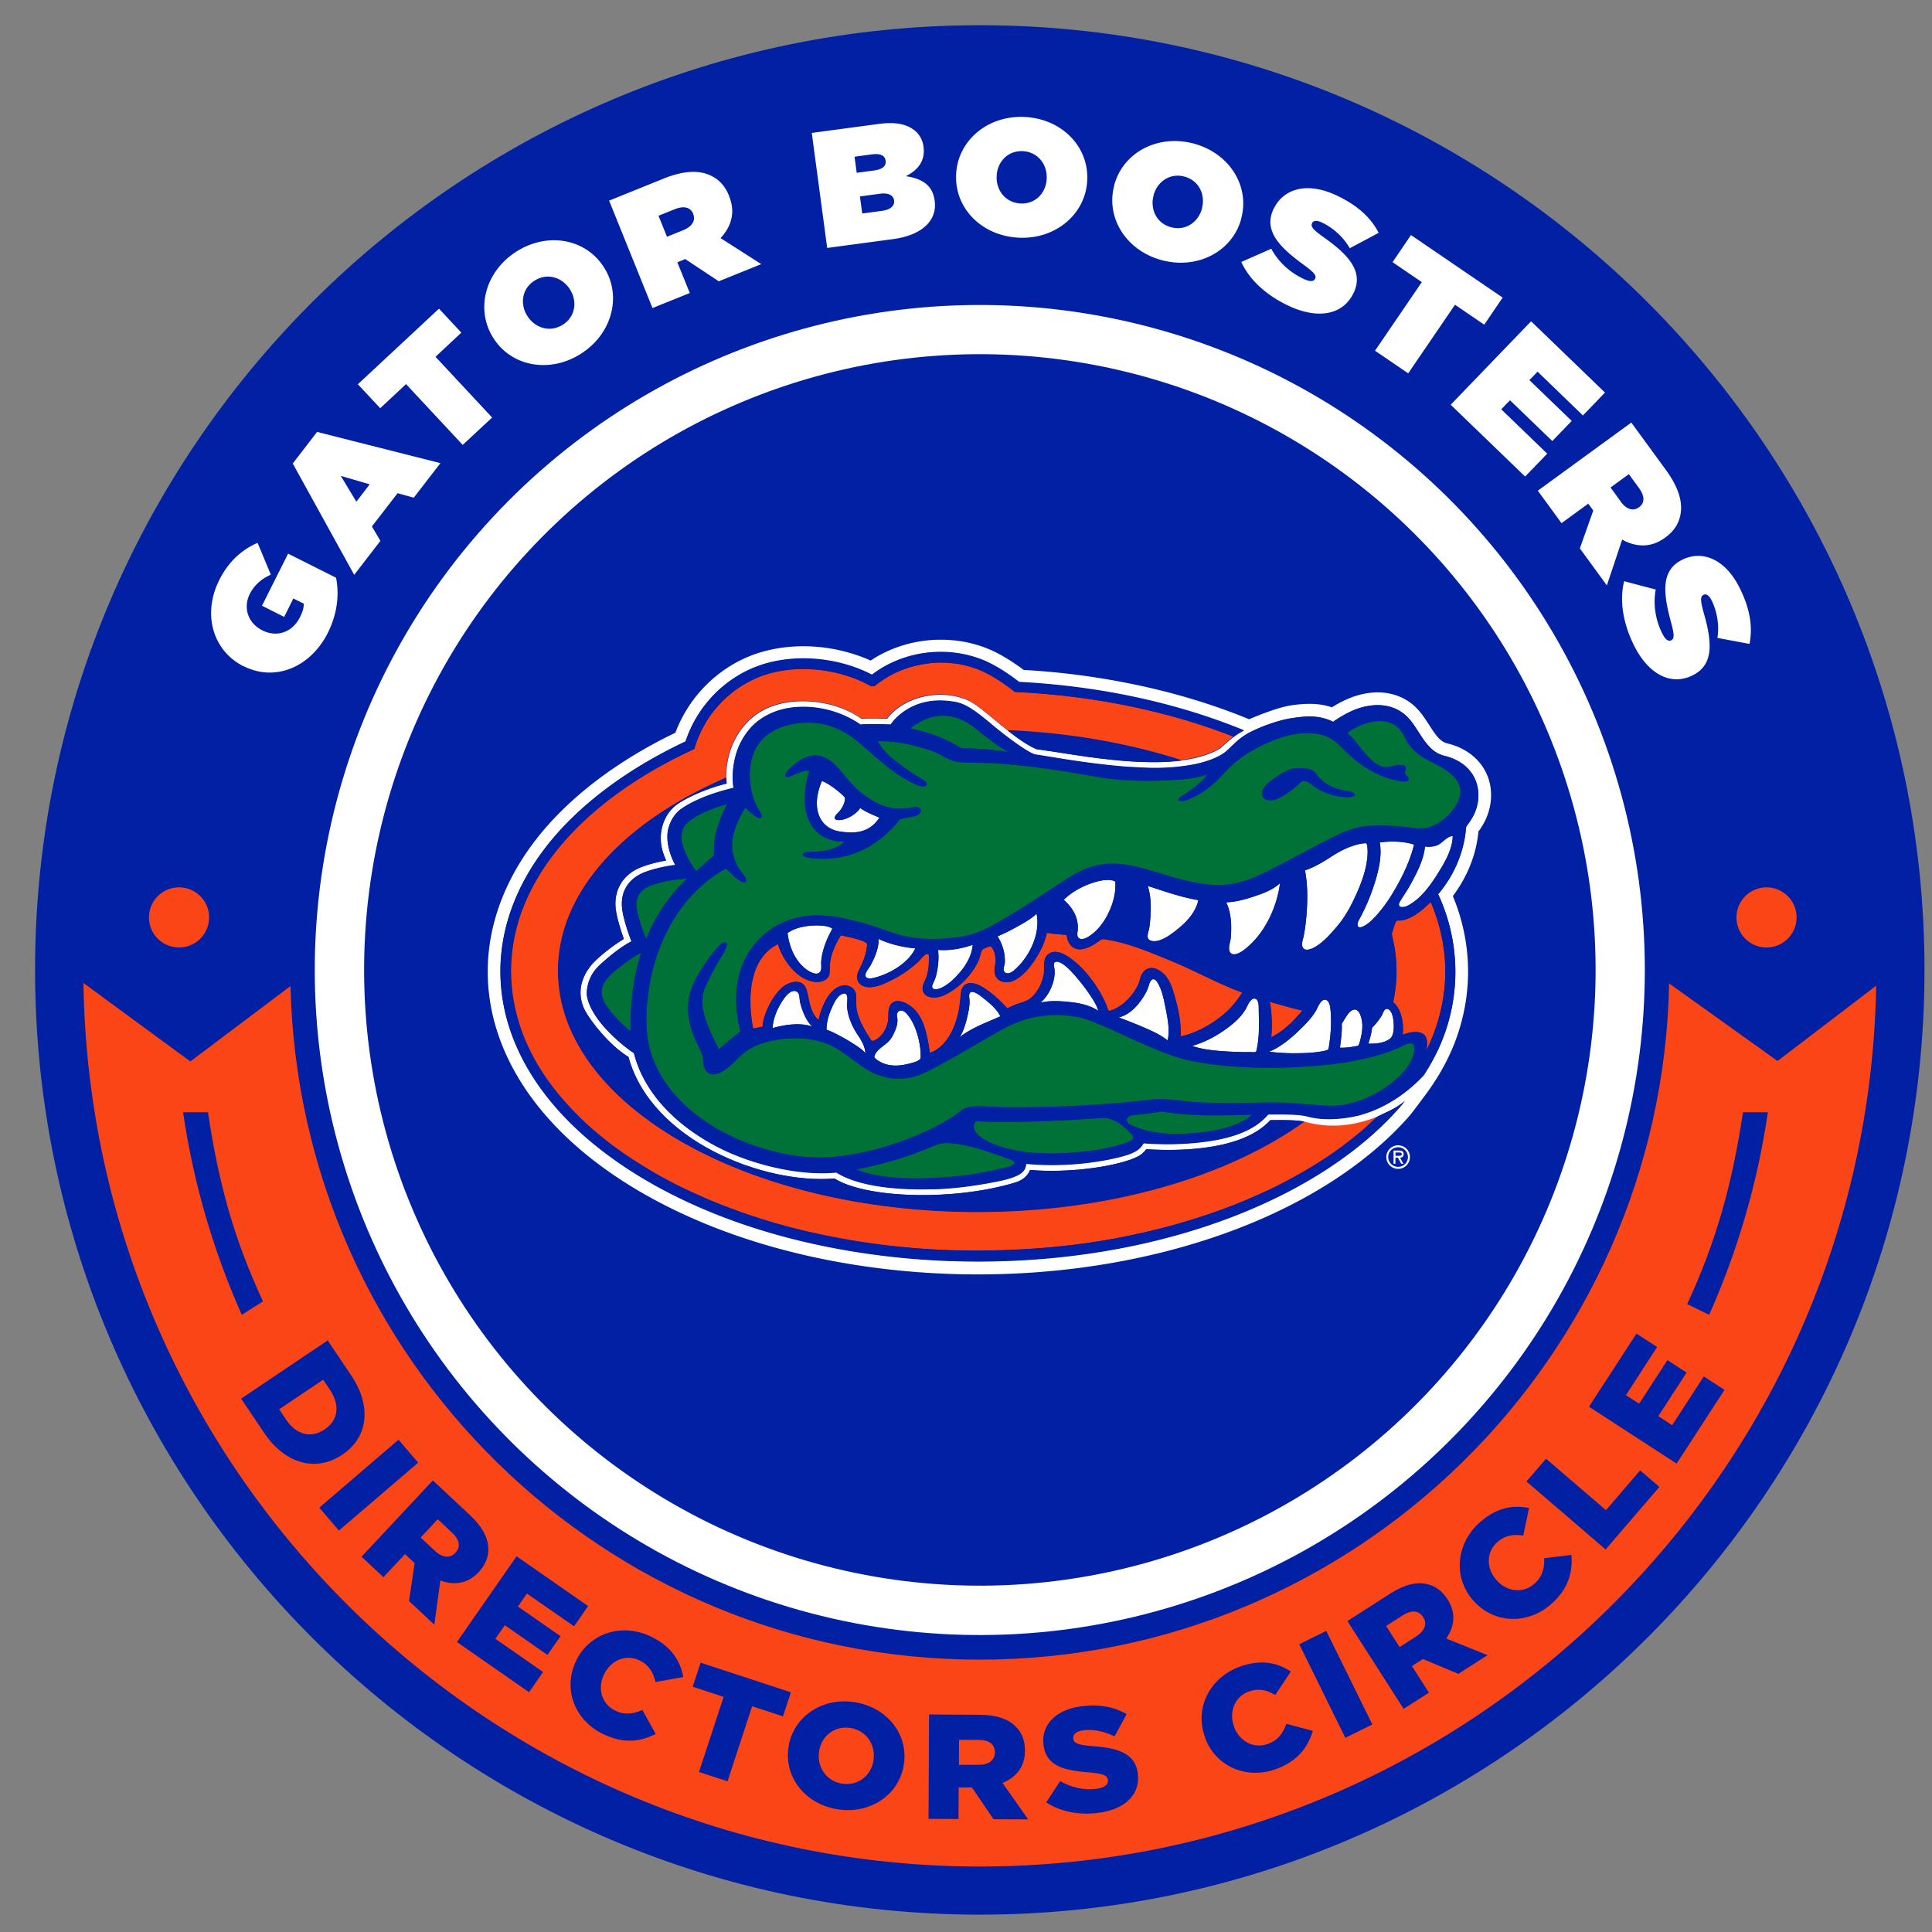 <svg id="Layer_1" xmlns="http://www.w3.org/2000/svg" viewBox="0 0 216 216"><rect x="0" y="0" width="216" height="216" fill="#808080" stroke="none"/><defs><style>.cls-1{fill:#0120a4}.cls-1,.cls-2,.cls-3,.cls-4{stroke-width:0}.cls-2{fill:#fa4516}.cls-3{fill:#fff}.cls-4{fill:#007237}</style></defs><path class="cls-1" d="M109.55 2.82C51.3 2.82 3.92 50.2 3.92 108.44S51.3 214.06 109.54 214.06s105.62-47.38 105.62-105.62S167.79 2.82 109.55 2.82Z"/><circle class="cls-3" cx="109.55" cy="108.44" r="74.35" transform="rotate(-17.14 109.575 108.469)"/><path class="cls-2" d="M109.55 208.68c-54.78 0-99.43-44.18-100.22-98.78l11.95 8.77 11.2-8.43c.96 41.75 35.08 75.31 77.06 75.31s76.26-33.71 77.07-75.6l12.12 8.67 11.03-8.42c-.94 54.46-45.53 98.48-100.21 98.48Z"/><circle class="cls-1" cx="109.55" cy="108.44" r="68.84" transform="rotate(-77.19 109.55 108.44)"/><path class="cls-2" d="M23.38 102.57a3.36 3.36 0 1 1-6.722-.002 3.36 3.36 0 0 1 6.722.002ZM200.86 102.57a3.36 3.36 0 1 1-6.722-.002 3.36 3.36 0 0 1 6.722.002Z"/><path class="cls-3" d="m27.26 74.51-.03-.02c-3.46-1.74-4.62-5.86-2.71-9.65 1.03-2.06 2.53-3.39 4.28-4.15l1.48 3.56c-1.04.46-1.85 1.16-2.35 2.15-.78 1.56-.19 3.28 1.38 4.06l.03.02c1.64.82 3.36.2 4.2-1.48.34-.69.43-1.11.42-1.51l-1.16-.58-1.03 2.06-2.48-1.25 2.92-5.82 5.36 2.69c.37 1.82.17 3.99-.92 6.17-1.88 3.74-5.8 5.53-9.39 3.73ZM32.73 51.82l2.72-3.53 13.79 3.49-2.98 3.86-1.81-.5-2.87 3.72.95 1.61-2.93 3.8-6.87-12.45Zm8.61 2.33-3.24-.95 1.74 2.89 1.5-1.95ZM45.4 42.94l-2.89 2.7-2.5-2.68 9.07-8.45 2.5 2.68-2.89 2.7 6.33 6.79-3.29 3.06-6.33-6.79ZM55.19 37.84l-.02-.03c-2.04-3.16-.96-7.42 2.53-9.66 3.49-2.25 7.76-1.47 9.79 1.69l.02.03c2.04 3.16.96 7.42-2.53 9.66s-7.76 1.47-9.79-1.69Zm8.53-5.49-.02-.03c-.83-1.29-2.5-1.87-3.96-.93-1.44.93-1.6 2.66-.78 3.94l.02.03c.83 1.29 2.5 1.87 3.96.93 1.44-.92 1.6-2.66.78-3.94ZM68.1 22.43l6.09-2.46c2.21-.89 3.83-.93 5.04-.44 1.04.42 1.79 1.15 2.29 2.39v.03c.72 1.75.27 3.35-.96 4.67l4.55 2.91-4.75 1.92-3.74-2.48h-.04l-.85.36 1.39 3.43-4.17 1.68-4.85-12.01Zm8.27 3.31c1-.4 1.43-1.08 1.13-1.81v-.03c-.32-.77-1.1-.9-2.06-.51l-1.82.73.95 2.35 1.8-.73ZM90.76 14.86l7.46-1c1.85-.25 3.06 0 3.94.65.54.39.97 1.01 1.09 1.89v.04c.21 1.52-.62 2.59-1.98 3.26 1.78.25 3 .98 3.23 2.74v.04c.28 2.06-1.27 3.79-4.64 4.25l-7.38.99-1.72-12.84Zm6.96 4.2c.95-.13 1.37-.5 1.29-1.07v-.04c-.08-.57-.6-.82-1.55-.69l-1.92.26.24 1.8 1.94-.26Zm.9 4.51c.97-.13 1.41-.58 1.34-1.13v-.04c-.08-.55-.61-.87-1.58-.74l-2.24.3.26 1.91 2.23-.3ZM106.9 19.46v-.04c.21-3.75 3.58-6.57 7.72-6.34 4.14.23 7.14 3.36 6.93 7.11v.04c-.21 3.75-3.58 6.57-7.72 6.34-4.14-.23-7.14-3.36-6.93-7.11Zm10.12.56v-.04c.09-1.53-.93-2.98-2.65-3.08-1.71-.09-2.86 1.22-2.94 2.73v.04c-.09 1.53.93 2.98 2.65 3.08 1.71.09 2.86-1.21 2.94-2.73ZM124.57 20.75v-.04c.96-3.63 4.83-5.72 8.84-4.67 4.01 1.05 6.33 4.72 5.37 8.35v.04c-.96 3.63-4.83 5.72-8.84 4.67-4.01-1.05-6.33-4.72-5.37-8.35Zm9.81 2.57v-.04c.4-1.49-.31-3.11-1.98-3.54-1.65-.43-3.04.62-3.43 2.09v.04c-.4 1.49.31 3.11 1.98 3.54 1.65.43 3.04-.62 3.43-2.09ZM138.78 29.29l3.35-1.48c.86 1.59 2.19 2.7 3.61 3.37.73.34 1.13.31 1.28-.01l.02-.03c.16-.34-.14-.7-1.32-1.56-2.48-1.82-4.52-3.7-3.35-6.18l.02-.03c1.05-2.23 3.67-3.1 7.02-1.53 2.34 1.1 3.83 2.46 4.73 4.19l-3.23 1.72a7.252 7.252 0 0 0-3.11-2.87c-.61-.29-.98-.22-1.11.07v.03c-.17.32.07.67 1.25 1.51 2.85 2.01 4.52 3.86 3.41 6.23l-.02.03c-1.16 2.46-3.97 2.98-7.24 1.45-2.47-1.16-4.38-2.87-5.31-4.91ZM158.96 31.54l-3.27-2.23 2.06-3.03L168 33.27l-2.06 3.03-3.27-2.23-5.23 7.67-3.71-2.53 5.23-7.67ZM171.19 35.93l8.25 7.96-2.47 2.56-5.07-4.9-.91.95 4.73 4.56-2.17 2.25-4.73-4.56-.98 1.01 5.14 4.96-2.47 2.56-8.32-8.03 8.99-9.33ZM182.38 47.24l3.87 5.3c1.4 1.92 1.84 3.49 1.66 4.78-.15 1.11-.68 2.02-1.76 2.8l-.03.02c-1.53 1.11-3.19 1.06-4.76.19l-1.71 5.12-3.02-4.14 1.5-4.23-.02-.03-.54-.74-2.99 2.18-2.65-3.63 10.47-7.63Zm-1.19 8.83c.63.87 1.39 1.12 2.04.65l.03-.02c.67-.49.6-1.27 0-2.11l-1.15-1.58-2.05 1.49 1.14 1.57ZM181.58 64.98l3.53.93c-.32 1.78.02 3.48.72 4.89.36.72.69.94 1.01.79l.03-.02c.33-.16.33-.63-.06-2.05-.8-2.97-1.23-5.71 1.23-6.92l.03-.02c2.21-1.09 4.8-.14 6.44 3.18 1.15 2.32 1.46 4.31 1.09 6.23l-3.59-.67c.24-1.53-.09-3.06-.64-4.18-.3-.6-.63-.78-.91-.64l-.03.02c-.32.16-.35.58.04 1.97.97 3.35 1.13 5.84-1.21 7l-.03.02c-2.44 1.2-4.96-.14-6.56-3.38-1.21-2.44-1.63-4.98-1.09-7.15Z"/><path class="cls-1" d="m36.64 149.87 2.61 3.88c2.41 3.59 1.82 7.01-.97 8.88l-.03.02c-2.79 1.88-6.29 1.16-8.72-2.46l-2.57-3.82 9.68-6.51Zm-4.67 8.83c1.12 1.67 2.75 2.17 4.31 1.12l.03-.02c1.55-1.04 1.7-2.75.58-4.42l-.76-1.13-4.92 3.31.76 1.13ZM44.56 160.97l2.19 2.56-8.86 7.59-2.19-2.56 8.85-7.59ZM48.39 165.51l4.18 3.91c1.35 1.26 1.97 2.48 2.02 3.62.06.97-.29 1.88-1.07 2.72l-.02.02c-1.22 1.3-2.75 1.49-4.27.92l-.67 4.94-2.83-2.64.63-4.25-.03-.02-1.05-.98-2.41 2.58-2.45-2.29 7.97-8.52Zm.25 7.89c.83.78 1.68.84 2.26.22l.02-.02c.63-.67.44-1.48-.38-2.25l-1.6-1.5-1.91 2.05 1.62 1.51ZM57.76 174l7.99 5.56-1.57 2.26-5.27-3.66-1.01 1.45 4.77 3.32-1.46 2.09-4.77-3.32-1.06 1.52 5.34 3.71-1.57 2.26-8.06-5.61 6.66-9.58ZM64.44 185.63v-.03c1.53-3.04 5.15-4.22 8.44-2.58 2.21 1.1 3.19 2.71 3.51 4.47l-3.1.56c-.25-1.05-.72-1.89-1.76-2.4-1.52-.76-3.2-.05-3.96 1.47l-.02.03c-.78 1.56-.32 3.32 1.19 4.08 1.13.56 2.05.39 3.08-.05l1.49 2.68c-1.7.85-3.58 1.16-5.98-.04-3.1-1.54-4.45-5.07-2.89-8.18ZM80.9 189.71l-3.45-1.13.88-2.69 10.09 3.31-.88 2.69-3.45-1.13-2.75 8.39-3.19-1.04 2.75-8.39ZM88.17 195.25v-.03c.56-3.3 3.77-5.52 7.46-4.9 3.68.62 5.97 3.72 5.41 7.02v.03c-.56 3.3-3.77 5.52-7.46 4.9-3.68-.62-5.97-3.72-5.41-7.02Zm9.48 1.59v-.03c.28-1.66-.72-3.31-2.54-3.62-1.81-.3-3.26.91-3.53 2.57v.03c-.28 1.66.72 3.31 2.53 3.62 1.82.3 3.27-.9 3.55-2.56ZM103.88 191.68l5.72.04c1.85.01 3.13.48 3.93 1.29.71.67 1.06 1.57 1.06 2.72v.03c0 1.78-1 2.96-2.51 3.57l2.87 4.08-3.87-.02-2.42-3.55h-1.48l-.02 3.53-3.35-.02.06-11.66Zm5.54 5.63c1.14 0 1.8-.52 1.81-1.37v-.03c0-.92-.68-1.39-1.81-1.39h-2.2l-.01 2.79h2.21ZM116.97 201.51l1.56-2.38c1.31.75 2.69 1.04 4.08.86.89-.12 1.33-.48 1.26-.98v-.03c-.07-.48-.5-.69-2.18-.83-2.63-.21-4.7-.64-5.02-3.01v-.03c-.3-2.15 1.26-3.94 4.14-4.33 2.04-.28 3.71.03 5.15.86l-1.35 2.49c-1.2-.59-2.45-.83-3.51-.68-.81.11-1.16.49-1.1.91v.03c.08.53.52.7 2.23.84 2.84.2 4.67.83 4.97 2.99v.03c.33 2.36-1.42 4.03-4.33 4.42-2.12.29-4.24-.08-5.88-1.15ZM134.71 194.21v-.03c-1.16-3.2.5-6.62 3.95-7.86 2.33-.83 4.16-.43 5.66.56l-1.74 2.62c-.93-.55-1.86-.78-2.95-.39-1.59.57-2.25 2.28-1.68 3.88v.03c.6 1.65 2.18 2.53 3.78 1.96 1.19-.42 1.7-1.21 2.09-2.25l2.96.78c-.56 1.81-1.64 3.38-4.16 4.29-3.26 1.17-6.74-.29-7.91-3.57ZM145.26 183.83l3.02-1.49 5.15 10.46-3.02 1.49-5.15-10.46ZM150.64 181.24l4.82-3.09c1.56-1 2.89-1.3 4-1.06.96.18 1.75.74 2.37 1.71l.02.03c.96 1.5.77 3.03-.16 4.36l4.62 1.86-3.26 2.09-3.96-1.66-.03.02-1.21.77 1.91 2.97-2.83 1.81-6.29-9.82Zm7.71 1.7c.96-.62 1.23-1.42.77-2.13l-.02-.03c-.49-.77-1.33-.79-2.28-.18l-1.85 1.19 1.51 2.36 1.86-1.2ZM164.72 178.96l-.02-.03c-2.24-2.55-1.96-6.35.79-8.77 1.86-1.63 3.71-1.93 5.46-1.56l-.65 3.08c-1.07-.17-2.02-.04-2.89.72-1.27 1.12-1.26 2.95-.13 4.22l.02.03c1.15 1.31 2.95 1.55 4.23.43.95-.83 1.13-1.75 1.12-2.87l3.04-.37c.14 1.89-.28 3.75-2.29 5.52-2.6 2.28-6.37 2.21-8.67-.41ZM170.66 165.63l2.19-2.54 6.7 5.75 3.82-4.45 2.15 1.85-6.01 6.99-8.85-7.6ZM177.66 157.26l5.3-8.16 2.31 1.5-3.49 5.38 1.48.96 3.16-4.87 2.14 1.39-3.16 4.87 1.55 1.01 3.54-5.45 2.31 1.5-5.35 8.24-9.79-6.35ZM191.09 146.99c3.16-7.1 5.4-14.7 6.56-22.64h-2.78c-1.2 7.97-2.96 14.37-6.24 21.45l2.46 1.2ZM29.4 145.5c-3.28-7.08-4.95-13.18-6.15-21.15h-2.78c1.16 7.95 3.4 15.54 6.56 22.64l2.37-1.49Z"/><path class="cls-2" d="M113.5 77.41c-.06-.05-.13-.1-.19-.15-.03-.03-.07-.05-.1-.08-.16-.13-.32-.25-.48-.37 0 0-.01 0-.02-.01-.16-.12-.31-.22-.46-.33-.01 0-.03-.02-.04-.03-.15-.1-.3-.2-.44-.3a.21.21 0 0 1-.06-.04c-.14-.09-.28-.18-.42-.26a.922.922 0 0 0-.08-.05c-.13-.08-.26-.15-.38-.23l-.12-.06c-.11-.07-.23-.13-.34-.18-.06-.03-.11-.06-.17-.09-.09-.04-.18-.09-.27-.13-.15-.07-.29-.13-.43-.19-.99-.4-2.03-.65-3.08-.76-.52-.05-1.05-.07-1.58-.06-.3.01-.6.03-.9.06-.09.01-.18.02-.27.04-.21.03-.42.06-.63.1l-.3.06c-.21.04-.41.09-.61.15a12.219 12.219 0 0 0-1.92.68c-.08.04-.17.08-.25.12-.18.09-.36.18-.53.28-.09.05-.18.1-.27.16-.17.1-.33.2-.49.31-.08.05-.16.11-.24.16-.21.15-.41.3-.6.46-.02.02-.05.04-.07.06h-.38c-3.63-2.05-8.57-2.54-12.38-1.09-.26.1-.51.21-.76.33-.02 0-.03.02-.05.02a12.113 12.113 0 0 0-2.55 1.62c-.57.47-1.1.99-1.58 1.56l-.39.48c-.01.02-.02.03-.04.05-.11.15-.23.31-.33.46-.02.03-.04.07-.07.1-.1.14-.19.29-.28.44-.03.05-.06.1-.09.16a8.187 8.187 0 0 0-.35.63c-.06.12-.12.24-.18.35l-.15.33-.12.27c-.07.17-.14.35-.2.52-.01.04-.03.07-.04.11-.08.22-.15.45-.21.68-12.46 5.72-20.5 14.73-20.5 24.86 0 .35.01.69.03 1.03 0 .09.01.18.02.28.02.29.05.58.08.87 0 .05.01.11.02.17.04.34.09.67.15 1 .02.08.03.17.05.25.05.27.11.54.17.81.02.08.04.16.05.23.08.33.17.66.27.98.02.07.04.14.07.21.08.27.17.53.27.8.03.09.06.17.09.26.12.32.25.64.38.95.02.04.03.07.05.11.12.28.26.56.39.84.04.09.09.18.13.27.14.28.29.56.44.83a16.739 16.739 0 0 0 .6 1.02c.05.08.11.17.16.25.16.25.32.49.48.73l.14.2c.21.29.42.58.64.87.06.07.12.15.17.22.18.23.36.46.55.68.07.08.13.16.2.24.24.28.48.56.74.84.05.05.1.11.15.16.21.23.43.46.65.69l.24.24c.26.26.53.52.8.78l.07.07c.27.26.56.51.84.76.09.08.18.16.27.23.25.21.5.42.76.63.06.05.13.1.19.16.31.25.63.5.95.74.09.07.19.14.28.21l.78.57c.09.07.18.13.28.2.34.23.68.46 1.03.69.09.06.18.11.26.17.28.18.57.36.86.54.11.07.22.13.33.2.37.22.73.44 1.11.66.06.03.12.07.18.1.33.19.66.37 1 .55.12.07.24.13.37.2.34.18.68.35 1.03.53.07.03.13.07.19.09.4.2.81.39 1.22.58.13.06.25.12.38.17.33.15.66.3.99.44.11.05.22.1.33.14.42.18.84.36 1.27.53.12.05.25.09.37.14l1.02.39c.13.05.26.1.4.15.44.17.89.32 1.34.48.1.04.2.07.31.1.37.13.74.25 1.12.37a66.263 66.263 0 0 0 1.76.54c.06.02.13.04.19.05.46.13.93.26 1.4.39l.47.12c.47.12.95.24 1.43.35.05.01.1.03.16.04.67.16 1.34.3 2.02.44.08.02.17.04.25.05.66.14 1.33.26 2.01.38l.34.06c.66.11 1.32.22 1.99.32.13.02.26.04.39.05.67.09 1.34.18 2.02.26.13.02.26.03.39.04.68.08 1.37.15 2.07.21l.37.03c.71.06 1.42.11 2.14.15.1 0 .2.01.3.02.74.04 1.49.07 2.24.09h.19c.79.02 1.59.03 2.39.03 2.33 0 4.62-.09 6.86-.27h.07c.98-.08 1.96-.17 2.92-.29.16-.02.31-.03.47-.05.5-.06.99-.12 1.48-.19.05 0 .11-.02.16-.02.46-.07.92-.13 1.37-.21.09-.02.18-.03.28-.04.22-.04.43-.07.64-.11.06 0 .11-.02.17-.03.27-.05.54-.09.81-.14.39-.07.77-.15 1.16-.23l.45-.09c.41-.08.82-.17 1.22-.26.11-.02.22-.04.32-.07.38-.09.76-.18 1.13-.27.15-.03.29-.07.44-.11.3-.07.59-.15.88-.22.21-.06.43-.11.64-.17.31-.08.61-.17.91-.26.2-.06.41-.11.61-.18.32-.09.64-.19.97-.29.18-.05.35-.11.52-.16.3-.1.6-.2.89-.3.19-.06.37-.12.55-.18.26-.09.51-.18.77-.27.21-.07.42-.15.62-.22.27-.1.53-.2.79-.3l.63-.24c.26-.11.52-.21.78-.32.2-.08.39-.16.58-.24.03 0 .05-.02.07-.03.2-.09.4-.17.6-.26.21-.09.43-.19.64-.28.26-.12.51-.24.77-.35.18-.08.35-.17.53-.25.22-.11.44-.22.65-.32.21-.1.42-.2.62-.31.24-.13.48-.25.72-.38.17-.09.34-.18.5-.27.11-.06.21-.12.31-.18.09-.05.17-.1.26-.14.21-.12.43-.24.64-.36.06-.03.12-.07.17-.1.16-.09.31-.19.47-.28.17-.1.33-.2.5-.3.22-.14.44-.28.65-.41.16-.1.32-.2.47-.3.1-.07.19-.13.29-.19.08-.06.17-.11.25-.17.18-.12.36-.25.54-.37.2-.14.4-.29.6-.43.15-.11.29-.21.43-.31.19-.15.38-.3.57-.44.14-.11.29-.22.43-.33.19-.15.38-.31.57-.46.13-.11.27-.22.4-.33.19-.16.37-.32.54-.48.12-.11.25-.22.37-.33.19-.17.37-.35.55-.52.16-.15.31-.3.47-.44-2.1.87-4.88 1.49-8.17.59h-.04c-8.59 6.16-21.78 10.1-36.57 10.1-25.87 0-46.85-12.06-46.85-26.94 0-7.93 5.96-15.07 15.45-20 .02-.01.05-.03.07-.04.48-.25.97-.49 1.47-.73.1-.04.19-.09.29-.14.49-.23.98-.45 1.48-.67 0 0 .02 0 .03-.01v-.17c0-3.54 1.94-6.64 5.01-7.81 3.1-1.18 7.38-.59 10.09 1.35.86-.06 2.25-.02 2.89 0 1.81-2.41 5.76-3.39 8.88-2.12.78.32 1.86 1.21 3.11 2.23.48.4.98.81 1.49 1.21 7.01.29 13.58 1.47 19.4 3.34 1.69-.22 3.21-.64 4.4-1.37.59-.55 1.06-.95 1.45-1.24-7.13-2.8-15.46-4.58-24.43-5M156.19 102.91c-.17-.02-.42.97-.49 1.16-.11.28-.11.38-.04.67.06.23.11.46.15.68.19.92.29 1.85.31 2.79a16.363 16.363 0 0 1-.34 3.66c-.05.25.09.27.25.45.21.24.37.52.48.81.32.79.39 1.71.31 2.56.62-.25 1.42-.45 2.07-.21.8.3.68 1.26.59 1.94 1.34-2.74 2.1-5.75 2.1-8.81 0-2.67-.58-5.32-1.63-7.78-.9.88-2.38 2.21-3.77 2.07"/><path class="cls-2" d="M136.14 113.92c1.15-.83 1.98-1.77 2.74-2.95-2.71-.99-5.21-2.41-7.88-3.51-2.38-.98-4.91-2.07-7.47-2.44-.31-.05-.38-.02-.65.18-.26.18-.52.36-.79.51-.39.21-.8.39-1.24.42-.6.05-1.1-.24-1.37-.78a2.3 2.3 0 0 1-.22-.75c-.01-.12-.4-.09-.5-.11-.39-.04-.77-.07-1.16-.11-.09 0-.5-.11-.58-.06-.19.95-.62 1.86-1.13 2.69-.62 1.01-1.51 2.17-2.63 2.65-.8.35-1.86.13-2.05-.84-.1-.52.13-1.07.09-1.6-.03-.5-.17-1.06-.53-1.42-.2-.04-.66.23-.85.29-.22.08-.39.99-.5 1.24-.44.98-1.11 1.86-1.9 2.59-.62.56-1.32 1.06-2.09 1.39-.68.29-1.89.39-2.23-.46-.22-.56.2-1.11.37-1.62.18-.55.27-1.13.27-1.71 0-.14.07-.7-.05-.82-.28-.28-.91.61-1.08.77-.9.84-1.94 1.56-3.04 2.11-.85.42-2.01.98-2.98.72-.41-.11-.75-.4-.85-.82-.12-.49.13-.91.34-1.33.39-.79.7-1.67.76-2.55.03-.42-1.92-.81-2.28-.89-.06-.01-.63-.18-.66-.13-.12.18-.23.38-.34.58-.5.93-.91 1.99-.9 3.06 0 .48.03.92-.39 1.25-.36.29-.86.35-1.31.3-1.98-.24-3.55-2.43-4.09-4.21-3.35 1.62-3.4 6.32-2.77 9.44.33-.07 1.06-.22 1.06-.22 0-.47.16-.98.22-1.17.37-1.12 1-2.27 1.85-3.1.79-.78 2.43-1.24 2.84.16.35 1.2.35 2.48 1.35 3.38.09-.5.25-1 .44-1.47.37-.9.99-1.98 1.96-2.32.85-.3 1.79.17 1.8 1.13 0 .65-.04 1.23.14 1.87.17.61.43 1.19.74 1.75.17.31.36.63.56.92.17.26.23.54.55.41.44-.18.8-.52 1.06-.92.27-.41.46-.89.52-1.38.06-.47-.03-.94.13-1.41.28-.85 1.13-.82 1.81-.49 2.09 1.02 2.39 3.53 2.73 5.58 1.6-.59 2.5-2.18 2.97-3.73.22-.72.35-1.46.42-2.2.06-.63.03-1.53.75-1.8.74-.28 1.62.27 2.2.67.68.47 1.3 1.03 1.88 1.62.14.15.28.29.42.44.03.03.77-.35.86-.38.58-.23 1.27-.34 1.75-.74.79-.65 1.26-1.62 1.46-2.6.15-.74-.16-1.77.5-2.3.83-.68 1.99.05 2.69.58.95.72 1.75 1.64 2.44 2.61.38.54.72 1.1 1.02 1.69.13.26.26.53.37.8.08.19.16.69.37.63 1.09-.31 2.03-1.14 2.67-2.05.3-.42.56-.89.69-1.4.11-.44.31-.91.7-1.16.71-.46 1.59.06 2.08.59.69.74 1 1.95 1.26 2.9.35 1.29.59 2.65.53 3.99 1.5-.31 2.91-1.05 4.15-1.94M145.6 112.98c-1.23-.28-2.44-.62-3.65-.99.26 1.29.28 2.66.17 3.97 1.36-.66 2.54-1.82 3.48-2.98"/><path class="cls-3" d="M157.74 124.55c.1-.09 1.46-1.92 1.46-1.92 1.32-1.75 2.34-3.48 3.12-5.28.79-1.83 1.31-3.72 1.59-5.62.09-.64.15-1.28.19-1.91.18-3.26-.38-6.54-1.67-9.64.28-.37.55-.76.8-1.17.56-.91 1.02-1.87 1.36-2.85.37-1.05.6-2.12.7-3.21.11-.13.2-.27.29-.4.25-.38.47-.79.64-1.21.66-1.62.65-3.41-.05-4.9-.77-1.64-2.35-2.85-4.34-3.32-.8-.19-1.3-.9-2.03-2.04-.51-.79-1.04-1.62-1.82-2.28-1.08-.91-2.45-1.39-3.95-1.39-1.07 0-2.22.25-3.33.72-.59.26-1.18.56-1.79.95-.24-.08-.49-.15-.75-.21-.55-.12-1.15-.18-1.78-.18s-1.31.06-2.08.18c-1.42.22-3.53 1.07-4.64 1.54h-.02c-4.38-1.81-9.15-3.2-14.14-4.15-3.59-.69-7.3-1.15-11.05-1.36-1.42-1.06-2.79-1.88-3.98-2.36-1.67-.68-3.44-1.02-5.29-1.02-2.82 0-5.57.82-7.84 2.33-2.29-1.03-4.94-1.6-7.53-1.6-2.02 0-4 .35-5.72 1-3.93 1.49-7.1 4.71-8.58 8.67-6.13 2.95-11.23 6.74-14.8 10.97-4.04 4.8-6.18 10.24-6.18 15.73 0 6.36 2.82 12.54 8.14 17.87 4.83 4.83 11.64 8.86 19.68 11.65 8.18 2.84 17.51 4.34 26.99 4.34 10.45 0 20.41-1.82 28.94-5.08 8.06-3.09 14.83-7.47 19.47-12.84ZM139.68 81.9c.87-.48 3.08-1.39 4.83-1.63 1.1-.15 2.82-.44 4.53.42.83-.58 1.6-.99 2.21-1.26 1.9-.81 4.15-.94 5.81.46 1.61 1.36 2.17 4.08 4.45 4.61 1.43.33 2.74 1.18 3.37 2.53.55 1.18.51 2.57.02 3.76-.14.34-.48.95-.85 1.42-.15.19-.15.27-.17.51-.08 1.01-.5 4.16-3.1 7.23a20.548 20.548 0 0 1 1.89 9.86c-.04.64-.11 1.28-.2 1.91-.26 1.72-.74 3.42-1.45 5.06-.52 1.2-1.14 2.33-1.84 3.4-2.23 2.38-4.77 3.82-7.22 4.48-.79.2-3.47.76-5.77.13-.78-.22-1.91-.25-4.4-.23-.75.86-1.94 1.91-4.72 2.62-1.09.28-4.55.96-9.21.6-.36.56-.67 1.07-2.86 1.59-.16.04-4.67 1.24-10.26.71-.14.74-.24 1.44-3.8 2.08-.02 0-1.26.26-2.93.47-1.26.16-2.77.3-4.19.29-.54 0-6.98.26-10.31-1.87-5.41.51-10.89-1.79-10.98-1.82-4.11-1.57-10.09-5.35-11.66-11.53-1.33-.86-4.91-3.81-5.26-6.5v-.01c0-.12-.12-1.81 1.34-3.22.53-.51 2.24-2.03 3.65-2.74-.97-2.53-1.04-3.71-1.05-3.73-.27-2.69 1.73-3.65 2.32-3.92.88-.37 2.26-.72 3.63-.89-.63-1.18-1.04-2.56-.83-3.84.14-.71.57-1.79 1.49-2.43.37-.26 2.11-1.47 5.85-2.35-.34-2.22.4-4.14.42-4.2.59-1.66 1.66-2.69 1.68-2.71.97-.98 2.21-1.6 3.56-1.92 2.65-.58 5.91-.06 8.53 1.75 1.23-.09 3.38 0 3.38 0 0-.01 1.98-3.16 6.55-2.62 1.23.15 1.96.25 4.68 2.55 1.82 1.53 4.14 3.22 4.93 3.42.49.07 1.27.2 2.26.36 2.15.35 5.25.82 8.24 1.03 1.48.06 3.63.3 6.67-.18 2.2-.35 3.32-.99 3.68-1.21.95-.56 1.42-1.53 3.11-2.46Zm-5.72 55.49c-7.37 2.34-15.74 3.66-24.62 3.66-9.32 0-18.5-1.48-26.53-4.26-7.84-2.72-14.46-6.64-19.14-11.32-5.06-5.06-7.73-10.89-7.73-16.87 0-5.16 2.02-10.28 5.84-14.82 3.54-4.2 8.68-7.95 14.85-10.86 1.25-3.83 4.22-6.96 7.95-8.37 3.91-1.48 8.95-1.12 12.88.92 3.48-2.66 8.35-3.31 12.45-1.63 1.18.48 2.56 1.33 4 2.44 2.02.1 4.02.28 5.99.53 6.87.85 13.37 2.51 19.17 4.89-.19.08-.56.26-1.15.71-.39.29-.87.69-1.45 1.24-1.2.73-2.71 1.16-4.4 1.37-4.36.56-9.81-.29-13.49-.87-.16-.02-.31-.05-.46-.07-.86-.13-1.62-.25-2.22-.32-.99-.41-2.12-1.21-3.23-2.08-.51-.4-1.01-.81-1.49-1.21-1.25-1.03-2.33-1.92-3.11-2.23-3.12-1.27-7.07-.29-8.88 2.12-.64-.02-2.04-.06-2.89 0-2.71-1.94-6.99-2.53-10.09-1.35-3.07 1.16-5.01 4.27-5.01 7.81v.17c0 .21.01.41.03.62-2.69.66-4.88 1.81-5.67 2.43-1.08.84-1.7 2.23-1.7 3.68 0 .41.05.83.15 1.24.1.38.25.81.45 1.25-1.33.23-2.58.6-3.33.99-1.5.78-2.34 2.18-2.34 3.85 0 .31.03.62.09.94.14.79.48 1.95.85 2.99-1.38.84-3.03 2.17-3.69 2.99-.88 1.1-1.15 2.14-1.15 3.01 0 .92.31 1.65.52 2.04.65 1.2 2.71 3.86 4.84 5.15 2.55 9.38 15.17 14.27 23.03 13.59 2.68 1.68 8.8 2.25 14.54 1.59 1.99-.23 3.94-.61 5.68-1.14 1.01-.31 1.45-.9 1.65-1.4 4.57.39 9.93-.44 12.04-1.5.38-.19.7-.47.95-.82 3.43.22 10.73.22 13.87-3.25 1.53-.02 3.11-.01 3.82.17h.03c3.28.9 6.06.27 8.17-.59-.16.16-.33.32-.5.47.09-.09.19-.17.28-.26.01-.01.1-.09.23-.22.92-.47 1.62-.7 2.53-1.35.16-.11.32-.24.49-.38-.08.11-.33.46-.36.48-5.07 5.91-13.05 10.76-22.77 13.84Z"/><path class="cls-3" d="M107.28 115.96c1.35-1.07 3.01-1.64 4.56-2.34-.42-.89-1.32-1.58-2.08-2.18-.51-.4-1.56-1.09-1.39.14.09.7-.08 1.47-.24 2.15-.18.76-.42 1.57-.85 2.23M116.3 112.11c.97-.26 2.07-.21 3.06-.11 1.16.11 2.45.34 3.43 1.01-.15-.59-.51-1.14-.83-1.65-.43-.66-.91-1.3-1.42-1.9-.49-.58-1.01-1.18-1.63-1.64-.46-.34-1.24-.59-1.05.29.29 1.33-.52 3.18-1.55 4M128.46 110.11c-.13.47-.36.91-.62 1.32-.63 1.01-1.57 2.03-2.77 2.31.9.34 1.81.69 2.69 1.07.95.41 1.96.85 2.78 1.5.25-1.13.02-2.39-.21-3.5-.2-.99-.4-2.17-.96-3.03-.4-.62-.77-.26-.92.31M89.39 111.62c-.02-.31-.06-.68-.4-.8-.71-.25-1.42.89-1.71 1.38-.49.82-.86 1.77-.91 2.74 1.34-.38 3.1-.65 4.45-.17-.61-.54-.96-1.38-1.21-2.14-.11-.32-.2-.67-.22-1.01M94.1 111.15c-.55.27-.87 1.01-1.11 1.53-.34.76-.61 1.61-.58 2.45.48.15.94.39 1.39.63.62.32 1.24.68 1.82 1.07.39.26.84.54 1.12.92 0-.68-.44-1.45-.82-2-.64-.92-1.23-2.26-1.22-3.39 0-.4.24-1.6-.6-1.2M98.14 117.45c-.14.14-.26.31-.33.49-.12.28-.01.34.21.52.3.23.64.41 1.01.51.7.21 1.45.19 2.17.04.33-.07 1.7-.34 1.72-.74.04-.79-.08-1.59-.28-2.35-.22-.8-.53-1.61-1.03-2.29-.21-.28-.5-.67-.9-.66-.37.01-.5.41-.42.72.18.7-.22 1.61-.55 2.2-.4.7-1.07.99-1.6 1.55M151.8 116.93c.17-.03.33-.87.37-1.02.1-.42.15-.86.14-1.29 0-.49-.24-2.02-1.05-1.71-.54.2-.92 1.08-1.25 1.53.04.89-.09 1.81-.2 2.69.66.04 1.34-.08 1.99-.2M145.61 117.75c.62-.02 1.23-.06 1.84-.15.26-.04.52-.08.77-.15.33-.08.31-.18.36-.5.19-1.24.29-2.55.19-3.8-.03-.41-.06-1.12-.48-1.34-.47-.25-.87.56-1.01.87-.46.99-1.34 1.84-2.12 2.59-.96.91-2.04 1.81-3.28 2.31 1.22.17 2.48.2 3.72.16M155.38 116.16c.58-.44.48-1.79.35-2.41-.07-.32-.23-.84-.59-.94-.38-.1-.51.48-.65.71-.29.51-.69.98-1.1 1.4-.05.59-.24 1.19-.41 1.76.76.04 1.76-.05 2.39-.53M138.94 117.63h.85c.23 0 .61.09.67-.15.34-1.45.31-2.97.26-4.44-.01-.35.07-1.23-.39-1.38-.41-.13-.76.54-.89.82-.53 1.14-1.58 2.02-2.59 2.72-1.09.75-2.3 1.38-3.57 1.73 1.15.42 2.42.53 3.63.61.68.05 1.36.07 2.04.08M92.02 106.28c.21-.79.54-1.55.93-2.26.11-.2.13-.22-.09-.31a2.19 2.19 0 0 0-.33-.12c-.27-.07-.54-.1-.82-.12-1.17-.06-2.69.13-3.67.84.17 1.5.83 3.11 2.06 4.04.35.27 1.25.82 1.6.26.19-.3.07-.75.1-1.09.03-.42.11-.84.22-1.25M151.24 100.83c.84-1.73 1.69-3.78 1.66-5.73 0-.2-.02-.4-.06-.6-.05-.25-.11-.24-.36-.21-.5.04-.98.19-1.45.36-.93.33-1.71.82-2.54 1.35-.56.36-1.13.7-1.73.97-.28.13-.57.25-.87.34.05.25.1.5.13.76.16 1.18.16 2.37.09 3.55-.06 1.03-.16 2.08-.37 3.09-.08.39-.31.92-.05 1.28.23.32.72.18 1.01.05 1.08-.48 2.01-1.56 2.76-2.44.72-.84 1.29-1.77 1.77-2.76M153.74 102.51c.99-1.05 1.8-2.29 2.5-3.56.79-1.42 1.47-2.93 1.86-4.52-1.16-.39-2.63-.41-3.84-.24.27 1.47-.11 3.06-.54 4.46-.45 1.45-1.05 2.87-1.78 4.2-.29.51-.23 1.05.46.73.52-.24.95-.66 1.34-1.07M159.32 94.64c-.14 1.51-.94 3.01-1.66 4.32-.34.62-.74 1.19-1.11 1.79-.46.78.31.78.85.51 1.43-.74 2.5-2.24 3.34-3.56.76-1.2 1.68-2.76 1.68-4.23-.53.04-.98.54-1.38.84-.47.35-1.15.42-1.72.34M120.61 104.88c.54.41 1.6-.51 1.96-.86.64-.63 1.13-1.42 1.49-2.25.39-.89.65-1.88.64-2.86 0-.23.04-.38-.2-.45-.16-.04-.32-.07-.48-.08-.36-.02-.73.03-1.08.1-1.42.31-2.99 1.08-4.02 2.12.73.64 1.33 1.47 1.52 2.44.07.34.08.69.04 1.04-.03.25-.1.63.14.81M96.75 109.01c-.02.46.6.4.89.33 1.75-.4 3.9-1.65 4.69-3.31-1.35-.11-2.9-.48-4.12-1.06.07 1-.42 2.09-.88 2.95-.17.32-.56.73-.58 1.09M112.39 108.74c.44.27.95-.22 1.25-.5 1.55-1.48 2.69-3.93 2.25-6.09-.58.55-1.32.97-2.02 1.36-.76.43-1.54.83-2.35 1.17.55.83.88 1.95.82 2.95-.02.34-.32.87.06 1.11M104.23 110.15c-.14.42.3.52.61.43 1.03-.28 2.01-1.3 2.66-2.1.64-.81 1.17-1.8 1.24-2.85-1.17.42-2.63.68-3.88.57.13.95 0 1.98-.22 2.9-.09.38-.29.69-.41 1.05M140.2 100.22c-1 .33-2.07.64-3.13.66.6 1.16.63 2.69.52 3.96-.04.46-.29 1.02-.15 1.47.22.67 1.03.31 1.42.04 2.4-1.68 3.88-4.79 4.24-7.63-.76.76-1.92 1.17-2.91 1.5M128.39 104.1c-.11.41-.24.91.29 1.07.98.31 2.38-.8 3.07-1.37 1-.81 1.95-1.88 2.22-3.17-1.94-.32-3.8-.99-5.67-1.59.4 1.13.38 2.45.3 3.63-.03.48-.08.96-.2 1.42M94.14 91.66c-.91.14-1.06-.21-.46-.76.38-.35.87-1.17.79-1.72-.3-.41-1.93-1.71-2.58-1.85-1.31 3.08-.22 5.28 1.99 5.64 1.87.3 3.4.08 4.46-1.55 0 0-1.74-.68-2.15-1.09-.41.65-1.36 1.22-2.04 1.33"/><path class="cls-4" d="M67.5 109.93c-.57 1.07-.11 1.98.55 2.86.7.92 1.52 1.78 2.45 2.48 0-.19-.01-.38-.01-.57 0-2.77.35-5.55 1.19-8.19-.83.4-1.59.96-2.32 1.53-.69.54-1.44 1.11-1.86 1.9M79.33 96.06c.08-.07.47-.31.47-.42l.03-.82c.03-.72.09-1.32.29-2.02.3-1 .66-2.01 1.18-2.91-1.45.4-3.08 1-4.28 1.94-1.86 1.44-.19 4.16.79 5.57.52-.42 1.01-.89 1.51-1.33M76.83 98.23c-1.39.05-2.84.3-4.14.79-1.13.43-1.72 1.35-1.5 2.56.21 1.16.6 2.31 1.05 3.39 1.03-2.54 2.57-4.88 4.59-6.74M107.21 83.51c.27.16.39.17.68.16h.66c1.51.05 3.01.22 4.5.44-.6-.1-1.2-.58-1.69-.92-.77-.52-1.51-1.09-2.22-1.7-1.02-.87-2.29-1.47-3.65-1.5-1.39-.03-2.7.57-3.76 1.44 1.25.25 2.49.6 3.66 1.12.63.28 1.23.59 1.82.94M124.78 125.37c-.28-.15-.58-.27-.89-.36-.32-.09-.62-.05-.95-.02-.58.04-1.17.08-1.75.11-1.31.08-2.61.15-3.92.2-2.48.09-4.97.16-7.45.06-.31-.01-.68-.15-.85.16-.08.15-.12.32-.1.5.05.48.45.86.82 1.13.92.67 2.18 1.08 3.29 1.34 2.35.55 4.84.54 7.23.34 1.77-.15 3.58-.39 5.27-.93.43-.14 1.62-.45 1.09-1.04-.53-.58-1.08-1.11-1.78-1.49M131.12 124.43c-.35-.05-.7-.1-1.05-.17-.27-.05-.57.05-.84.09-.61.09-1.22.17-1.82.24-.42.05-1.05 0-1.35.37-.26.31.06.67.35.8 2.27 1.08 5.03 1.14 7.49.88 2.01-.21 4.52-.63 6.1-2.03-2.95.07-5.94.19-8.88-.19M112.39 129.43c-.53-.2-1.06-.39-1.59-.57-1.38-.46-2.81-.89-4.27-1.04-.76-.08-1.4-.07-2.1.25-.93.41-1.88.78-2.84 1.11-1.92.66-3.89 1.18-5.89 1.55 2.69 1.07 5.92 1.08 8.77.96 1.56-.07 3.12-.23 4.66-.48.79-.13 1.57-.29 2.35-.48.53-.13 1.41-.21 1.83-.57.44-.36-.68-.64-.93-.73"/><path class="cls-4" d="M150.67 89.13c-1.72 0-3.19-.74-4-1.39-.82-.65-1.06-.49-1.47-.08s-1.88 1.63-2.94 1.8c-1.06.17-1.55-.65-.82-1.55.53-.65 2.33-1.83 3.1-1.96.98-.16 2.13-.08 2.53.49.98 1.39 2.29 1.8 3.67 2.04.98.17.98.65-.08.65m-48.39 2.12-1.64.33c-2.56 3.27-6.15 4.9-10.15 4.33-1-.14-1.06-.65.08-.65s2.94-.16 3.84-1.14c-4.25-.08-5.14-3.92-3.92-7.92-.49-.16-1.35.27-2.04.57-.74.33-.82-.11-.33-.63 1.27-1.35 2.72-2.07 4.14-1.42 1.42.65 2.48 2.71 4.03 3.92 2.5 1.96 4.14 1.96 5.88 1.63.86-.16 1.2.65.11.98m58.08-5.91c-1.09-.52-2.05-1.05-2.79-2.05-.41-.56-.62-1.25-1.1-1.77-1.57-1.7-4.27-.7-5.87.42.67.48 1.16 1.25 1.67 1.87.56.67 1.14 1.37 1.93 1.79.9.48 1.72-.21 2.63-.04.54.1.32.43.23.8-.06.24.34.4.42.63.27.81-2.06.09-2.36-.01-1.04-.35-2.01-.87-2.91-1.5-.81-.57-1.5-1.24-2.21-1.93-.46-.46-.96-.9-1.57-1.17-1.84-.83-4.25-.34-6.04.38-1.78.72-3.68 1.77-5.03 3.16-.71.73-1.36 1.48-2.17 2.11-.5.39-1.03.74-1.6 1.01-.43.21-1.12.57-1.61.5-.54-.08.03-.46.21-.56.31-.18.6-.39.89-.61.67-.5 1.47-1.08 1.91-1.81-1.39.54-3.03.59-4.5.67-1.93.1-3.87.08-5.79-.1-1.81-.18-3.59-.57-5.38-.85-2.61-.41-5.23-.75-7.87-.93-1.4-.1-2.8-.06-4.2-.15-1.02-.07-1.92-.82-2.86-1.17-1.94-.72-4.16-1.22-6.25-1.16.64 1.23 1.91 2.17 3.01 2.97.48.35.98.69 1.49 1.01.24.15 1.15.54.95.91-.26.48-1.39-.15-1.68-.29-.72-.35-1.41-.8-2.06-1.27-1.33-.98-2.54-2.11-3.8-3.18-1.65-1.4-3.49-2.23-5.69-2.23-2.01 0-4.45.69-5.61 2.47-1.09 1.67-1.11 3.99-.55 5.84.14.45.32.89.56 1.3.13.21.51.7.36.98-.23.45-1.6-.9-1.79-1.09-.82 1.39-1.59 2.98-1.45 4.64.07.81.36 1.57.8 2.25.13.2.97 1.12.69 1.41-.27.28-1.08-.43-1.26-.58-.19-.16-.84-.98-1.05-.85-1.02.58-1.97 1.29-2.84 2.09-3.25 3.01-5.09 7.25-5.7 11.59-.31 2.26-.42 4.62.25 6.83.6 1.97 1.72 3.74 3.14 5.22 3.1 3.25 7.45 5.23 11.81 6.12 2.15.44 4.25.53 6.43.24 2.33-.3 4.62-.91 6.83-1.71 2.01-.73 3.99-1.62 5.77-2.81.37-.25.73-.61 1.14-.79.51-.23 1.12-.24 1.67-.23.89.02 1.79.07 2.68.09 4.41.05 8.83-.12 13.22-.5.92-.08 1.85-.17 2.77-.29 1.19-.16 2.29-.12 3.47.04 2.13.28 4.3.29 6.44.29 1.79 0 3.59-.1 5.38-.03 1.18.05 2.37.17 3.55.25 1.01.07 2.06.15 3.06 0 2.14-.33 4.25-1.41 5.89-2.81.75-.64 1.45-1.4 1.84-2.31.17-.39.65-1.82-.17-1.79-.47.02-.9.32-1.31.5-.38.17-.78.33-1.17.47-.92.32-1.85.58-2.8.79-2.15.47-4.35.72-6.54.85-4.15.25-8.42.17-12.51-.61-2.01-.38-3.93-1.24-5.8-2.04-1.82-.78-3.6-1.68-5.44-2.41-2.26-.89-4.95-.9-7.27-.27-1.73.47-3.3 1.46-4.84 2.34-1.78 1.01-3.53 2.07-5.34 3.02-.68.36-1.38.73-2.11.98-1.29.45-2.69.45-4 .05-1.91-.58-3.22-1.99-4.88-3.01-2.04-1.24-4.42-1.42-6.74-1.06-1.04.16-2.07.45-3 .97-.92.51-1.55 1.3-2.34 1.98-.76.66-2.16 1.57-2.81.26-.22-.43-.12-.95-.23-1.41-.11-.43-.34-.81-.53-1.21-1.01-2.06-1.53-4.38-.59-6.57.45-1.06 1.07-2.05 1.73-2.97.33-.46.68-.91 1.07-1.33.19-.21.61-.72.96-.55.41.2-.84 2-.99 2.29-.46.84-.91 1.7-1.31 2.57-1.07 2.34.49 4.98 1.49 7.07.44-.38.89-.76 1.33-1.13.31-.26.63-.51.95-.76.21-.15.09-.31.03-.54-.05-.24-.1-.48-.15-.73-.32-1.78-.32-3.63.17-5.38a8.736 8.736 0 0 1 6.19-6.12c1.94-.52 3.84-.33 5.77.09 1.15.25 2.29.57 3.41.94 1.1.37 2.16.82 3.31 1.03 1.36.26 2.76.31 4.14.22 1.12-.07 2.32-.19 3.38-.56 1.6-.56 3.09-1.49 4.53-2.36 1.62-.98 3.2-2.03 4.78-3.07 1.53-1.01 3-1.98 4.87-2.28 2.38-.38 4.57.37 6.82 1.04 2.47.73 5.09 1.51 7.69 1.14 1.59-.23 2.97-.85 4.38-1.57 1.71-.86 3.39-1.78 5.08-2.66 1.36-.71 2.75-1.49 4.22-1.96 1.03-.33 2.16-.36 3.23-.35 1.3.01 2.61.13 3.9.31 1.9.27 3.92-1.44 4.65-3.09.92-2.07-1.05-3.4-2.68-4.18"/><path class="cls-1" d="M79.43 87.8c-.5.24-1 .48-1.48.73l-.06.03c-1.04.54-2.04 1.11-2.99 1.7.95-.59 1.94-1.16 2.98-1.7-9.49 4.93-15.45 12.06-15.45 20 0 14.88 20.98 26.95 46.85 26.95 14.8 0 27.99-3.95 36.57-10.11-.71-.18-2.3-.19-3.82-.17-3.14 3.47-10.43 3.47-13.87 3.25-.25.35-.58.63-.95.82-2.12 1.06-7.48 1.89-12.04 1.5-.2.5-.64 1.09-1.65 1.4-6.75 2.06-16.62 1.82-20.22-.45-7.86.68-20.48-4.21-23.03-13.59-2.13-1.29-4.19-3.95-4.84-5.15-.22-.39-.52-1.12-.52-2.04 0-.87.27-1.91 1.15-3.01.66-.82 2.31-2.15 3.69-2.99-.37-1.03-.71-2.2-.85-2.99-.06-.32-.09-.63-.09-.94 0-1.66.83-3.06 2.34-3.85.75-.39 2-.76 3.33-.99-.2-.45-.35-.87-.45-1.26-.1-.41-.15-.83-.15-1.24 0-1.45.62-2.84 1.7-3.68.79-.61 2.98-1.76 5.67-2.43-.02-.21-.03-.41-.03-.62-.52.22-1.02.45-1.52.68-.09.04-.19.09-.28.13"/><path class="cls-1" d="M157.09 123.08c-.17.14-.34.27-.49.38-.91.65-1.61.89-2.53 1.35-.13.12-.21.2-.23.22-.09.09-.19.18-.28.26l-.51.48-.02.02c-.12.11-.25.22-.37.33l-.02.02-.51.45h-.01c-.13.11-.26.22-.4.33-.01 0-.02.02-.03.03-.17.14-.34.29-.52.43 0 0-.01 0-.02.01-.14.11-.29.22-.43.33-.01 0-.02.02-.03.03-.17.14-.35.27-.52.4 0 0-.01 0-.02.01-.14.11-.29.21-.43.32-.02.02-.05.03-.07.05-.18.13-.35.26-.53.38-.26.19-.53.36-.79.54-.09.06-.18.13-.28.19h-.01c-.15.1-.31.2-.47.3-.03.02-.07.04-.1.06-.18.11-.36.23-.54.34h-.02c-.16.1-.33.2-.5.3-.03.02-.06.04-.1.06-.12.07-.25.15-.37.22-.35.21-.71.41-1.07.61-.1.06-.2.11-.3.17h-.01c-.17.09-.33.18-.5.27-.05.03-.1.05-.15.08-.19.1-.37.2-.56.3-.2.1-.41.21-.62.31l-.06.03c-.19.09-.38.19-.57.28h-.02c-.17.08-.35.17-.53.25-.05.02-.11.05-.16.07-.2.09-.39.18-.59.27h-.02c-.21.1-.42.19-.64.28-.02.01-.04.02-.07.03-.18.08-.35.16-.53.23l-.66.27c-.05.02-.1.04-.15.07-.21.08-.41.17-.63.25l-.63.24c-.04.02-.07.03-.11.04-.21.08-.43.17-.64.25-.01 0-.02 0-.03.01-.21.07-.42.15-.62.22-.04.01-.07.02-.11.04-.22.08-.44.16-.66.23-.18.06-.37.12-.55.18-.07.02-.14.05-.21.07-.23.07-.45.15-.68.22-.17.06-.35.11-.52.16-.08.03-.17.06-.25.08-.23.07-.46.14-.7.21h-.02c-.2.06-.41.12-.61.17-.05.02-.11.03-.16.05-.24.07-.48.14-.72.2h-.03c-.21.06-.42.11-.64.17-.04 0-.08.02-.12.03-.24.06-.49.13-.73.19h-.03c-.15.04-.29.07-.44.11-.11.03-.22.05-.34.08l-.75.18h-.04c-.11.02-.22.04-.32.07-.15.03-.3.06-.45.1-.26.05-.51.11-.77.17h-.01l-.45.09c-.12.02-.24.05-.36.07-.26.05-.52.1-.77.15h-.02c-.33.06-.66.11-.99.17-.2.04-.41.07-.61.11h-.03c-.09.02-.18.03-.28.04-.18.03-.36.06-.55.09l-.79.12h-.03c-.05 0-.11.01-.16.02l-.66.09c-.27.03-.53.07-.8.1h-.02c-.15.02-.31.03-.46.05-.14.02-.27.03-.41.04l-.79.09c-.31.03-.62.06-.94.08-.25.02-.51.05-.76.07h-.1l-.88.06c-.25.02-.49.04-.74.05-.35.02-.7.03-1.05.05l-.68.03c-.4.02-.81.03-1.22.04-.18 0-.35.02-.53.02-.59.01-1.17.02-1.76.02-.8 0-1.6-.01-2.39-.03h-.19c-.75-.02-1.5-.05-2.24-.09-.1 0-.2-.01-.3-.02-.72-.04-1.43-.09-2.14-.15-.12 0-.25-.02-.37-.03-.69-.06-1.38-.13-2.07-.21-.13-.01-.26-.03-.39-.04-.68-.08-1.35-.17-2.02-.26l-.39-.06c-.67-.1-1.33-.2-1.99-.32l-.34-.06c-.67-.12-1.34-.25-2.01-.38-.08-.02-.17-.03-.25-.05-.68-.14-1.35-.29-2.02-.44-.02 0-.04 0-.06-.01-.03 0-.07-.02-.1-.03-.48-.11-.95-.23-1.42-.35-.16-.04-.32-.08-.47-.12-.47-.13-.94-.25-1.4-.39-.03 0-.06-.02-.09-.02s-.07-.02-.1-.03c-.44-.13-.89-.26-1.32-.4-.15-.04-.3-.09-.44-.14-.37-.12-.75-.24-1.12-.37-.1-.03-.21-.07-.31-.1-.45-.16-.9-.31-1.34-.48-.13-.05-.27-.1-.4-.15-.34-.13-.68-.26-1.03-.39-.12-.05-.25-.1-.37-.15-.43-.17-.85-.35-1.27-.53-.11-.05-.22-.09-.32-.14-.33-.15-.66-.29-.99-.44-.13-.06-.26-.11-.38-.17-.41-.19-.82-.39-1.22-.58-.07-.03-.13-.06-.19-.09-.35-.17-.69-.35-1.03-.53-.12-.06-.25-.13-.37-.2-.34-.18-.67-.36-1-.55-.06-.03-.12-.07-.18-.1-.38-.22-.74-.44-1.11-.66-.11-.07-.22-.13-.33-.2-.29-.18-.57-.36-.86-.54-.09-.06-.18-.11-.27-.17-.35-.23-.69-.46-1.03-.69-.09-.07-.19-.13-.28-.2-.27-.19-.53-.37-.78-.56-.09-.07-.19-.14-.28-.21-.32-.24-.64-.49-.95-.74-.06-.06-.13-.11-.19-.16-.26-.21-.51-.42-.76-.63-.09-.08-.18-.16-.27-.23-.29-.25-.57-.51-.84-.76-.02-.02-.05-.04-.07-.07-.28-.26-.54-.52-.8-.78l-.24-.24c-.22-.23-.44-.46-.65-.69-.05-.05-.1-.11-.15-.16-.25-.28-.5-.56-.74-.84-.07-.08-.13-.16-.2-.24a32.793 32.793 0 0 1-.72-.9c-.22-.29-.43-.58-.64-.87l-.14-.2c-.17-.24-.33-.48-.48-.73-.05-.08-.11-.17-.16-.25-.19-.3-.37-.6-.54-.91-.02-.04-.04-.07-.06-.11-.15-.28-.3-.55-.44-.83-.04-.09-.09-.18-.13-.27-.14-.28-.27-.56-.39-.84-.02-.04-.03-.08-.05-.11-.14-.31-.26-.63-.38-.95-.03-.09-.06-.17-.09-.26-.1-.27-.19-.53-.27-.8-.02-.07-.04-.13-.06-.21-.1-.32-.19-.65-.27-.98-.02-.08-.04-.16-.06-.23-.06-.27-.12-.54-.17-.81-.02-.08-.03-.17-.05-.25-.06-.33-.11-.67-.15-1 0-.06-.01-.11-.02-.17-.03-.29-.06-.58-.08-.87 0-.09-.01-.18-.02-.28-.02-.34-.03-.69-.03-1.03 0-10.13 8.04-19.13 20.5-24.86.06-.23.14-.45.21-.67.01-.04.03-.07.04-.11.06-.18.13-.35.2-.52l.12-.27.15-.33c.06-.12.12-.24.18-.35.04-.08.08-.15.12-.23.07-.14.15-.27.23-.41.03-.05.06-.1.09-.16.09-.15.19-.29.28-.44.02-.03.04-.07.07-.1.11-.16.22-.31.33-.46.01-.02.02-.03.04-.05.12-.16.25-.32.39-.48.48-.57 1.01-1.09 1.58-1.56.78-.65 1.64-1.19 2.55-1.62.02 0 .03-.02.05-.02.25-.12.5-.23.76-.33 3.81-1.44 8.75-.96 12.38 1.09h.38c.02-.02.05-.04.07-.05.19-.16.4-.32.6-.46.08-.06.16-.11.24-.17.16-.11.32-.21.49-.31.09-.05.18-.11.27-.16.17-.1.35-.19.53-.28.09-.04.17-.08.25-.12.53-.24 1.08-.45 1.66-.61.09-.02.17-.05.26-.07.2-.05.41-.1.61-.14l.3-.06c.21-.04.42-.07.63-.1.09-.01.18-.02.27-.04 1.86-.2 3.79.03 5.55.75.14.06.28.12.43.19.09.04.18.09.27.13.06.03.11.06.17.09.11.06.23.12.34.18l.12.06c.13.07.25.15.38.22.03.02.06.03.09.05.14.08.28.17.41.26.02.01.04.02.06.04.15.1.29.2.44.3.01 0 .02.02.04.03.15.11.31.22.46.33 0 0 .01 0 .02.01l.48.36c.03.03.07.05.1.08.06.05.13.1.19.15 8.97.42 17.31 2.21 24.43 5 .59-.44.96-.63 1.15-.71-7.47-3.07-16.09-4.95-25.16-5.42-1.44-1.12-2.83-1.96-4-2.44-4.1-1.67-8.98-1.03-12.45 1.63-3.93-2.04-8.98-2.4-12.88-.92-3.73 1.41-6.69 4.54-7.95 8.38-6.18 2.9-11.31 6.66-14.85 10.86-3.82 4.54-5.85 9.66-5.85 14.82 0 5.98 2.67 11.81 7.73 16.87 4.68 4.68 11.3 8.59 19.14 11.31 8.03 2.79 17.2 4.26 26.53 4.26 20.58 0 38.48-7.12 47.39-17.51.13-.16.24-.31.32-.42.02-.02.03-.04.04-.05"/><path class="cls-1" d="M115.91 83.78c.71.08 1.63.22 2.69.39 3.67.57 9.12 1.42 13.49.87-5.82-1.87-12.39-3.04-19.4-3.34 1.11.87 2.24 1.67 3.23 2.08"/><path class="cls-1" d="M163.05 89.52c-.73 1.64-2.74 3.35-4.65 3.09-1.29-.18-2.6-.3-3.9-.31-1.07-.01-2.2.02-3.23.35-1.47.47-2.86 1.26-4.22 1.96-1.7.88-3.38 1.8-5.08 2.66-1.41.72-2.8 1.34-4.38 1.57-2.6.37-5.22-.41-7.69-1.14-2.25-.67-4.44-1.42-6.82-1.04-1.86.3-3.33 1.27-4.87 2.28-1.58 1.04-3.16 2.09-4.78 3.07-1.44.88-2.93 1.8-4.53 2.36-1.07.37-2.26.49-3.38.56-1.38.09-2.78.04-4.14-.22-1.15-.22-2.2-.66-3.31-1.03a33.75 33.75 0 0 0-3.41-.94c-1.93-.43-3.84-.61-5.77-.09a8.736 8.736 0 0 0-6.19 6.12c-.49 1.75-.48 3.6-.17 5.38.04.24.09.48.15.73.05.24.17.39-.03.54-.33.24-.64.5-.95.76-.45.37-.89.75-1.33 1.13-1-2.09-2.56-4.73-1.49-7.07.4-.88.85-1.73 1.31-2.57.16-.29 1.4-2.09.99-2.29-.35-.17-.77.34-.96.55-.39.42-.74.87-1.07 1.33-.67.93-1.29 1.92-1.73 2.97-.93 2.19-.42 4.51.59 6.57.19.4.42.78.53 1.21.12.46.02.98.23 1.41.66 1.3 2.05.4 2.82-.26.79-.68 1.41-1.47 2.34-1.98.92-.51 1.96-.8 3-.96 2.32-.35 4.7-.18 6.74 1.06 1.66 1.01 2.97 2.42 4.88 3 1.31.4 2.7.4 4-.05.73-.25 1.43-.62 2.11-.98 1.81-.96 3.56-2.01 5.34-3.02 1.54-.88 3.11-1.87 4.84-2.34 2.32-.63 5.02-.62 7.27.27 1.84.73 3.62 1.62 5.44 2.41 1.87.81 3.8 1.66 5.8 2.04 4.09.78 8.37.87 12.51.62 2.2-.13 4.39-.38 6.54-.85.95-.21 1.88-.46 2.8-.79.39-.14.79-.29 1.17-.47.41-.18.85-.49 1.31-.5.82-.02.33 1.4.17 1.79-.39.91-1.09 1.68-1.84 2.31-1.63 1.4-3.75 2.47-5.89 2.81-1.01.16-2.05.07-3.06 0-1.18-.08-2.36-.2-3.55-.25-1.79-.07-3.59.03-5.38.03-2.14 0-4.31-.01-6.44-.29-1.18-.16-2.28-.2-3.47-.04-.92.12-1.85.21-2.77.29-4.39.38-8.81.56-13.22.51-.89-.01-1.78-.07-2.68-.09-.55-.01-1.16 0-1.67.23-.41.19-.76.54-1.14.79-1.78 1.19-3.76 2.09-5.77 2.82-2.21.8-4.5 1.4-6.83 1.71-2.18.29-4.28.2-6.43-.24-4.36-.9-8.71-2.87-11.81-6.12-1.41-1.48-2.54-3.25-3.14-5.22-.67-2.21-.57-4.57-.25-6.83.6-4.34 2.45-8.58 5.7-11.59.86-.8 1.81-1.5 2.84-2.09.22-.12.86.69 1.05.85.18.15 1 .85 1.26.58.28-.29-.56-1.21-.69-1.41-.44-.67-.74-1.44-.8-2.25-.14-1.66.63-3.25 1.45-4.64.19.19 1.56 1.54 1.79 1.1.14-.28-.23-.76-.36-.98-.24-.41-.42-.85-.56-1.3-.56-1.85-.54-4.17.55-5.84 1.16-1.78 3.59-2.47 5.61-2.47 2.2 0 4.04.84 5.69 2.23 1.26 1.07 2.47 2.2 3.8 3.18.65.48 1.33.92 2.06 1.27.28.14 1.42.77 1.68.29.2-.36-.71-.76-.95-.91-.51-.32-1-.65-1.49-1.01-1.09-.8-2.37-1.74-3.01-2.97 2.09-.05 4.3.44 6.25 1.16.95.35 1.84 1.1 2.86 1.17 1.4.1 2.8.06 4.2.15 2.64.18 5.26.52 7.87.93 1.79.28 3.58.67 5.38.85 1.92.19 3.87.21 5.79.11 1.47-.07 3.11-.13 4.5-.67-.44.73-1.24 1.31-1.91 1.81-.29.22-.57.43-.89.61-.18.1-.75.48-.21.56.49.08 1.18-.29 1.61-.5.57-.28 1.1-.62 1.6-1.01.81-.63 1.46-1.38 2.17-2.11 1.35-1.4 3.25-2.44 5.03-3.16 1.79-.72 4.2-1.2 6.05-.38.6.27 1.1.71 1.57 1.17.7.69 1.39 1.36 2.21 1.93.9.63 1.88 1.15 2.91 1.5.31.1 2.63.82 2.36 0-.08-.23-.47-.39-.42-.63.09-.37.31-.7-.23-.8-.91-.17-1.73.51-2.63.03-.78-.41-1.37-1.11-1.93-1.78-.52-.62-1.01-1.39-1.67-1.87 1.6-1.12 4.3-2.12 5.87-.42.48.52.68 1.21 1.1 1.77.74 1 1.69 1.53 2.79 2.05 1.63.78 3.6 2.12 2.68 4.18m-2.31 8.16c-.83 1.33-1.91 2.82-3.34 3.56-.53.28-1.31.27-.85-.51.36-.6.77-1.18 1.11-1.79.72-1.31 1.52-2.8 1.66-4.32.57.08 1.24 0 1.72-.34.41-.3.85-.79 1.38-.84 0 1.48-.92 3.03-1.68 4.23m-7.34 17.24c.41-.43.81-.89 1.1-1.4.14-.24.26-.81.65-.71.37.09.52.62.59.94.13.62.23 1.97-.35 2.41-.63.47-1.63.56-2.39.53.17-.57.36-1.17.41-1.76m-1.47-12.08c.74-1.33 1.33-2.75 1.78-4.19.43-1.4.81-2.99.54-4.46 1.21-.17 2.68-.14 3.84.24-.39 1.58-1.07 3.1-1.86 4.52-.7 1.26-1.51 2.5-2.5 3.56-.39.41-.82.83-1.34 1.07-.68.31-.74-.22-.46-.73m-1.92 11.59c.33-.45.71-1.32 1.25-1.53.8-.3 1.04 1.22 1.05 1.71 0 .43-.05.87-.14 1.29-.04.15-.2.98-.37 1.02-.65.12-1.33.24-1.99.2.11-.88.25-1.8.2-2.69m-3.31-8.41c-.29.13-.78.27-1.01-.05-.26-.36-.03-.9.05-1.28.21-1.01.31-2.06.37-3.09.07-1.18.06-2.38-.09-3.55-.03-.25-.08-.51-.13-.76.3-.09.59-.21.87-.34.6-.28 1.17-.61 1.73-.97.83-.53 1.61-1.02 2.54-1.35.47-.17.96-.31 1.45-.36.25-.02.31-.04.36.21.04.2.05.4.06.6.03 1.96-.82 4-1.66 5.73-.49 1-1.05 1.92-1.77 2.77-.75.87-1.68 1.96-2.76 2.44m-1.54 9.24c.78-.74 1.65-1.6 2.12-2.59.14-.3.54-1.12 1.01-.87.41.22.44.93.48 1.34.1 1.26 0 2.56-.19 3.8-.05.32-.03.42-.36.5-.25.06-.51.11-.77.14-.61.09-1.22.13-1.84.15-1.24.04-2.49 0-3.72-.16 1.24-.5 2.32-1.4 3.28-2.31m-3.22-3.28c1.2.37 2.42.7 3.65.99-.94 1.16-2.12 2.32-3.48 2.98.11-1.31.09-2.68-.17-3.97m-3.08-5.64c-.39.27-1.2.64-1.42-.04-.14-.45.11-1.01.15-1.47.1-1.27.07-2.8-.52-3.96 1.06-.03 2.13-.33 3.13-.66s2.15-.74 2.91-1.5c-.37 2.85-1.84 5.95-4.24 7.63m-2.02 8.84c1.01-.7 2.06-1.58 2.59-2.72.13-.28.48-.94.89-.82.46.14.38 1.02.39 1.38.05 1.48.08 2.99-.26 4.44-.06.24-.44.15-.67.15h-.85c-.68-.01-1.36-.04-2.04-.08-1.21-.09-2.48-.2-3.63-.61 1.27-.35 2.49-.98 3.57-1.73m-8.55-16.15c1.87.6 3.73 1.27 5.67 1.59-.27 1.29-1.22 2.36-2.22 3.17-.7.57-2.09 1.68-3.07 1.37-.53-.17-.39-.66-.28-1.07.12-.46.17-.95.2-1.43.08-1.18.1-2.5-.29-3.63m-7.87 3.99c-.19-.97-.78-1.8-1.52-2.43 1.03-1.03 2.6-1.8 4.02-2.12.35-.08.72-.12 1.08-.1.16.01.32.04.48.08.24.07.19.22.2.45.02.98-.24 1.97-.64 2.86-.36.82-.85 1.61-1.49 2.25-.36.35-1.42 1.27-1.96.86-.24-.18-.17-.56-.14-.81.04-.34.03-.7-.04-1.04m-8.91 1.65c.81-.34 1.59-.74 2.35-1.17.7-.39 1.43-.8 2.01-1.36.45 2.16-.7 4.62-2.25 6.09-.29.28-.81.76-1.24.5-.38-.24-.08-.77-.06-1.11.07-1-.27-2.12-.81-2.95m-6.65 1.51c1.24.11 2.71-.14 3.88-.57-.07 1.05-.6 2.04-1.24 2.85-.64.8-1.63 1.82-2.66 2.1-.32.09-.75 0-.61-.43.12-.36.32-.67.41-1.05.23-.93.35-1.96.22-2.91m-6.66-1.22c1.23.59 2.77.95 4.12 1.06-.79 1.67-2.95 2.91-4.69 3.31-.29.07-.9.13-.89-.33.01-.36.41-.77.58-1.09.45-.86.95-1.95.88-2.95m-6.5 3.65c-.35.56-1.24 0-1.6-.26-1.24-.94-1.89-2.54-2.06-4.04.98-.71 2.5-.89 3.67-.84.28.01.55.05.82.12.11.03.22.07.33.12.21.1.2.11.09.32-.39.71-.72 1.47-.93 2.26-.11.41-.19.82-.22 1.25-.02.33.09.79-.1 1.09m-.89 6.14c-1.35-.48-3.11-.22-4.45.17.05-.96.42-1.91.91-2.74.29-.48 1-1.62 1.71-1.38.34.12.38.5.4.8.02.34.11.68.22 1.01.24.75.61 1.6 1.21 2.14m5.1.98c.38.55.82 1.32.82 2-.28-.38-.73-.66-1.12-.92-.59-.39-1.2-.74-1.82-1.07-.44-.23-.91-.48-1.39-.63-.03-.84.24-1.69.58-2.45.23-.52.56-1.26 1.11-1.53.84-.41.6.8.6 1.2 0 1.13.59 2.47 1.22 3.39m4.37-2.04c-.08-.31.04-.71.42-.72.39 0 .69.37.9.66.5.67.81 1.48 1.02 2.29.2.76.32 1.56.28 2.35-.02.4-1.39.67-1.72.74-.71.14-1.47.17-2.17-.04-.36-.11-.7-.28-1.01-.51-.23-.18-.34-.24-.22-.52.08-.18.2-.35.34-.49.54-.56 1.21-.84 1.6-1.55.33-.59.74-1.5.55-2.2m8.08-2.12c-.16-1.23.89-.54 1.39-.14.75.6 1.65 1.3 2.08 2.18-1.55.7-3.21 1.27-4.56 2.34.44-.66.67-1.47.85-2.24.16-.68.33-1.44.24-2.14m9.47-3.47c-.19-.88.59-.63 1.05-.29.62.45 1.14 1.06 1.63 1.64.51.6.98 1.24 1.42 1.9.33.5.69 1.06.84 1.64-.98-.68-2.26-.9-3.43-1.01-.99-.09-2.09-.14-3.06.11 1.03-.82 1.84-2.67 1.55-4m12.7 8.21c-.82-.66-1.83-1.09-2.78-1.5-.89-.39-1.79-.74-2.69-1.07 1.2-.28 2.14-1.3 2.77-2.31.26-.41.49-.85.62-1.32.15-.57.52-.93.92-.32.56.86.76 2.04.96 3.03.22 1.11.46 2.37.21 3.5m.93-4.45c-.26-.95-.56-2.16-1.25-2.9-.5-.53-1.38-1.05-2.09-.59-.4.26-.59.73-.7 1.16-.13.51-.39.98-.69 1.4-.65.91-1.58 1.75-2.67 2.05-.21.06-.29-.44-.37-.63-.11-.27-.24-.54-.37-.8-.3-.59-.64-1.15-1.02-1.69-.68-.97-1.49-1.89-2.44-2.61-.7-.53-1.86-1.27-2.69-.58-.66.53-.35 1.56-.5 2.3-.2.98-.67 1.96-1.46 2.6-.48.4-1.18.5-1.75.74-.09.04-.84.41-.86.38-.14-.15-.28-.3-.42-.44-.58-.59-1.19-1.15-1.88-1.62-.58-.4-1.47-.94-2.21-.67-.72.27-.69 1.17-.75 1.8-.07.74-.21 1.48-.42 2.2-.47 1.55-1.37 3.14-2.97 3.73-.34-2.04-.64-4.56-2.73-5.58-.69-.33-1.53-.36-1.81.49-.15.46-.07.93-.13 1.41-.06.49-.25.97-.52 1.38-.26.39-.62.73-1.06.92-.32.13-.38-.15-.55-.41-.2-.3-.39-.61-.56-.92-.3-.56-.57-1.14-.74-1.75-.18-.64-.13-1.22-.14-1.87-.01-.96-.95-1.44-1.8-1.13-.97.34-1.59 1.42-1.96 2.32-.2.47-.35.97-.44 1.47-1-.9-1-2.18-1.35-3.38-.42-1.4-2.05-.94-2.84-.16-.85.83-1.48 1.99-1.85 3.1-.06.19-.21.7-.22 1.17 0 0-.73.15-1.06.22-.63-3.13-.57-7.82 2.77-9.44.54 1.79 2.11 3.97 4.09 4.21.45.05.95 0 1.31-.3.42-.34.39-.77.39-1.25 0-1.07.4-2.13.9-3.06.1-.2.21-.39.34-.57.03-.05.61.12.66.13.36.08 2.3.48 2.28.89-.06.88-.37 1.76-.76 2.55-.21.43-.45.84-.34 1.33.1.42.44.71.85.82.97.26 2.13-.3 2.98-.72 1.11-.55 2.14-1.27 3.04-2.11.17-.16.8-1.05 1.08-.77.11.12.05.67.05.82 0 .58-.1 1.16-.27 1.71-.17.51-.59 1.06-.37 1.62.34.86 1.55.75 2.23.46.77-.33 1.48-.83 2.09-1.39.79-.73 1.46-1.6 1.9-2.59.11-.25.28-1.16.5-1.24.2-.07.65-.33.85-.3.36.36.5.92.53 1.42.04.54-.2 1.08-.09 1.6.19.97 1.25 1.19 2.05.84 1.12-.48 2.01-1.64 2.63-2.65.51-.82.94-1.73 1.13-2.69.07-.06.49.05.58.06.39.04.77.07 1.16.11.11.01.49-.01.5.11.03.26.1.52.22.75.26.53.77.82 1.37.78.44-.04.86-.22 1.24-.42.27-.15.54-.32.79-.51.27-.2.34-.22.65-.18 2.56.37 5.09 1.46 7.47 2.44 2.66 1.1 5.17 2.52 7.88 3.51-.75 1.18-1.58 2.13-2.74 2.95-1.23.88-2.65 1.63-4.15 1.94.06-1.34-.18-2.7-.53-3.99m30.12-3.25c0 3.06-.76 6.07-2.1 8.81.09-.68.21-1.64-.59-1.94-.65-.24-1.46-.04-2.07.21.09-.85 0-1.77-.31-2.56a3.15 3.15 0 0 0-.48-.81c-.16-.18-.3-.2-.25-.45.05-.23.09-.46.13-.69.17-.98.24-1.97.21-2.97-.02-.94-.13-1.87-.31-2.79-.05-.23-.1-.46-.15-.68-.07-.3-.07-.39.04-.67.07-.19.33-1.18.49-1.16 1.39.13 2.86-1.19 3.77-2.07 1.05 2.46 1.63 5.1 1.63 7.78m-27.69 18.03c-2.46.26-5.22.2-7.49-.88-.29-.13-.61-.49-.35-.8.3-.37.93-.32 1.35-.37.61-.07 1.22-.15 1.82-.24.27-.04.57-.14.84-.09.35.07.7.12 1.05.17 2.93.37 5.93.25 8.88.19-1.58 1.39-4.09 1.81-6.1 2.03m-8.42 1.26c-1.69.55-3.5.79-5.27.93-2.39.2-4.88.21-7.23-.34-1.1-.26-2.37-.68-3.29-1.34-.37-.27-.77-.65-.82-1.13-.02-.17.02-.35.1-.5.17-.31.53-.17.85-.16 2.48.1 4.97.03 7.45-.06 1.31-.05 2.62-.12 3.92-.2.58-.04 1.17-.07 1.75-.11.33-.02.63-.07.95.02.31.09.6.21.89.36.7.37 1.25.91 1.78 1.49.53.59-.66.9-1.09 1.04m-12.16 2.25c-.42.37-1.3.45-1.83.57-.78.19-1.56.35-2.35.48-1.54.26-3.1.41-4.66.48-2.86.12-6.08.12-8.77-.96 2-.38 3.97-.89 5.89-1.55.96-.33 1.91-.7 2.84-1.11.7-.31 1.34-.32 2.1-.25 1.46.15 2.89.57 4.27 1.04.53.18 1.07.37 1.59.57.25.09 1.37.37.93.73M71.19 101.6c-.21-1.21.37-2.13 1.5-2.56 1.3-.49 2.76-.74 4.14-.79-2.02 1.86-3.56 4.2-4.59 6.74-.46-1.08-.84-2.24-1.05-3.39m-.69 13.13c0 .19 0 .38.01.57-.92-.7-1.74-1.56-2.44-2.48-.67-.87-1.12-1.79-.55-2.86.42-.79 1.17-1.36 1.86-1.9.72-.56 1.49-1.13 2.32-1.53-.84 2.64-1.19 5.43-1.19 8.2m6.53-22.89c1.2-.94 2.83-1.54 4.28-1.94-.52.9-.88 1.92-1.18 2.91-.21.7-.26 1.3-.29 2.02-.01.28-.02.55-.04.82 0 .11-.39.35-.47.42-.5.44-.99.91-1.51 1.33-.99-1.41-2.65-4.13-.79-5.57m28.47-11.81c1.36.02 2.63.63 3.65 1.5.71.6 1.45 1.18 2.22 1.7.49.33 1.09.81 1.7.91-1.49-.22-2.99-.39-4.5-.44-.22 0-.44-.01-.66 0-.3 0-.42 0-.68-.16-.59-.35-1.19-.67-1.82-.94-1.17-.52-2.4-.86-3.66-1.12 1.06-.87 2.36-1.47 3.75-1.44m56.01 4.49c-2.28-.53-2.83-3.25-4.45-4.61-1.66-1.4-3.91-1.27-5.81-.46-.61.26-1.39.67-2.21 1.26-1.71-.87-3.43-.57-4.53-.42-1.75.24-3.96 1.16-4.83 1.63-1.69.92-2.16 1.9-3.11 2.46-.36.21-1.48.85-3.68 1.21-3.04.49-5.19.24-6.67.18-4.35-.3-8.93-1.17-10.49-1.38-.79-.2-3.11-1.89-4.93-3.42-2.72-2.3-3.46-2.4-4.68-2.55-4.57-.54-6.54 2.61-6.55 2.62 0 0-2.14-.09-3.38 0-2.62-1.81-5.88-2.33-8.53-1.75-1.34.32-2.58.94-3.56 1.92-.02.02-1.09 1.05-1.68 2.71-.02.06-.76 1.97-.42 4.2-3.73.87-5.47 2.09-5.84 2.35-.92.64-1.36 1.71-1.5 2.43-.2 1.28.2 2.66.83 3.84-1.37.17-2.75.52-3.63.89-.59.27-2.59 1.23-2.32 3.92 0 .02.08 1.2 1.05 3.73-1.41.71-3.12 2.23-3.65 2.74-1.46 1.42-1.35 3.1-1.34 3.22v.01c.35 2.69 3.93 5.65 5.26 6.5 1.57 6.18 7.56 9.96 11.66 11.53.1.04 5.58 2.33 10.98 1.82 3.32 2.12 9.76 1.87 10.31 1.87 3.3.02 7.08-.76 7.12-.76 3.57-.64 3.66-1.33 3.8-2.08 5.6.53 10.11-.68 10.26-.71 2.2-.52 2.5-1.03 2.86-1.59 4.67.36 8.13-.32 9.21-.6 2.77-.71 3.97-1.76 4.72-2.62 2.49-.02 3.62.02 4.4.23 2.3.63 4.97.07 5.77-.13 2.45-.66 4.99-2.1 7.22-4.48.7-1.08 1.33-2.2 1.85-3.4 2.23-5.19 2.25-10.99.05-16.19-.09-.22-.19-.43-.29-.65 2.6-3.07 3.01-6.22 3.1-7.23.02-.24.03-.32.17-.51.37-.47.71-1.08.85-1.42.49-1.2.53-2.58-.02-3.76-.63-1.36-1.94-2.2-3.37-2.53"/><path class="cls-1" d="M93.87 92.96c-2.21-.35-3.29-2.56-1.99-5.64.65.14 2.29 1.44 2.58 1.85.08.54-.41 1.36-.79 1.71-.59.55-.44.91.46.76.68-.11 1.63-.68 2.04-1.33.41.41 2.15 1.09 2.15 1.09-1.06 1.63-2.59 1.85-4.46 1.55m8.3-2.7c-1.74.33-3.38.33-5.88-1.63-1.54-1.21-2.61-3.27-4.03-3.92-1.41-.65-2.86.07-4.13 1.41-.49.52-.41.96.33.63.69-.3 1.55-.73 2.04-.57-1.23 4-.33 7.84 3.92 7.92-.9.98-2.7 1.14-3.84 1.14s-1.08.51-.08.66c4 .57 7.59-1.06 10.15-4.33l1.64-.33c1.09-.33.74-1.14-.11-.98M150.75 88.47c-1.39-.24-2.69-.65-3.67-2.04-.41-.57-1.55-.65-2.53-.49-.78.13-2.57 1.31-3.1 1.96-.74.9-.25 1.72.82 1.55 1.06-.16 2.53-1.39 2.94-1.8.41-.41.65-.57 1.47.08.81.65 2.29 1.39 4 1.39 1.06 0 1.06-.48.08-.65"/><path class="cls-3" d="M156.39 128.85c.18 0 .33.01.33.2 0 .2-.28.17-.47.17h-.23v-.37h.37Zm.15.58c.2 0 .39-.11.39-.41 0-.31-.24-.39-.51-.39h-.62v1.48h.21v-.68h.27l.38.68h.24l-.37-.68Zm-.23 1.25c.74 0 1.32-.58 1.32-1.32s-.58-1.31-1.32-1.31-1.32.58-1.32 1.31.58 1.32 1.32 1.32m0-2.42c.6 0 1.1.48 1.1 1.1s-.5 1.1-1.1 1.1-1.11-.48-1.11-1.1.5-1.1 1.11-1.1"/></svg>